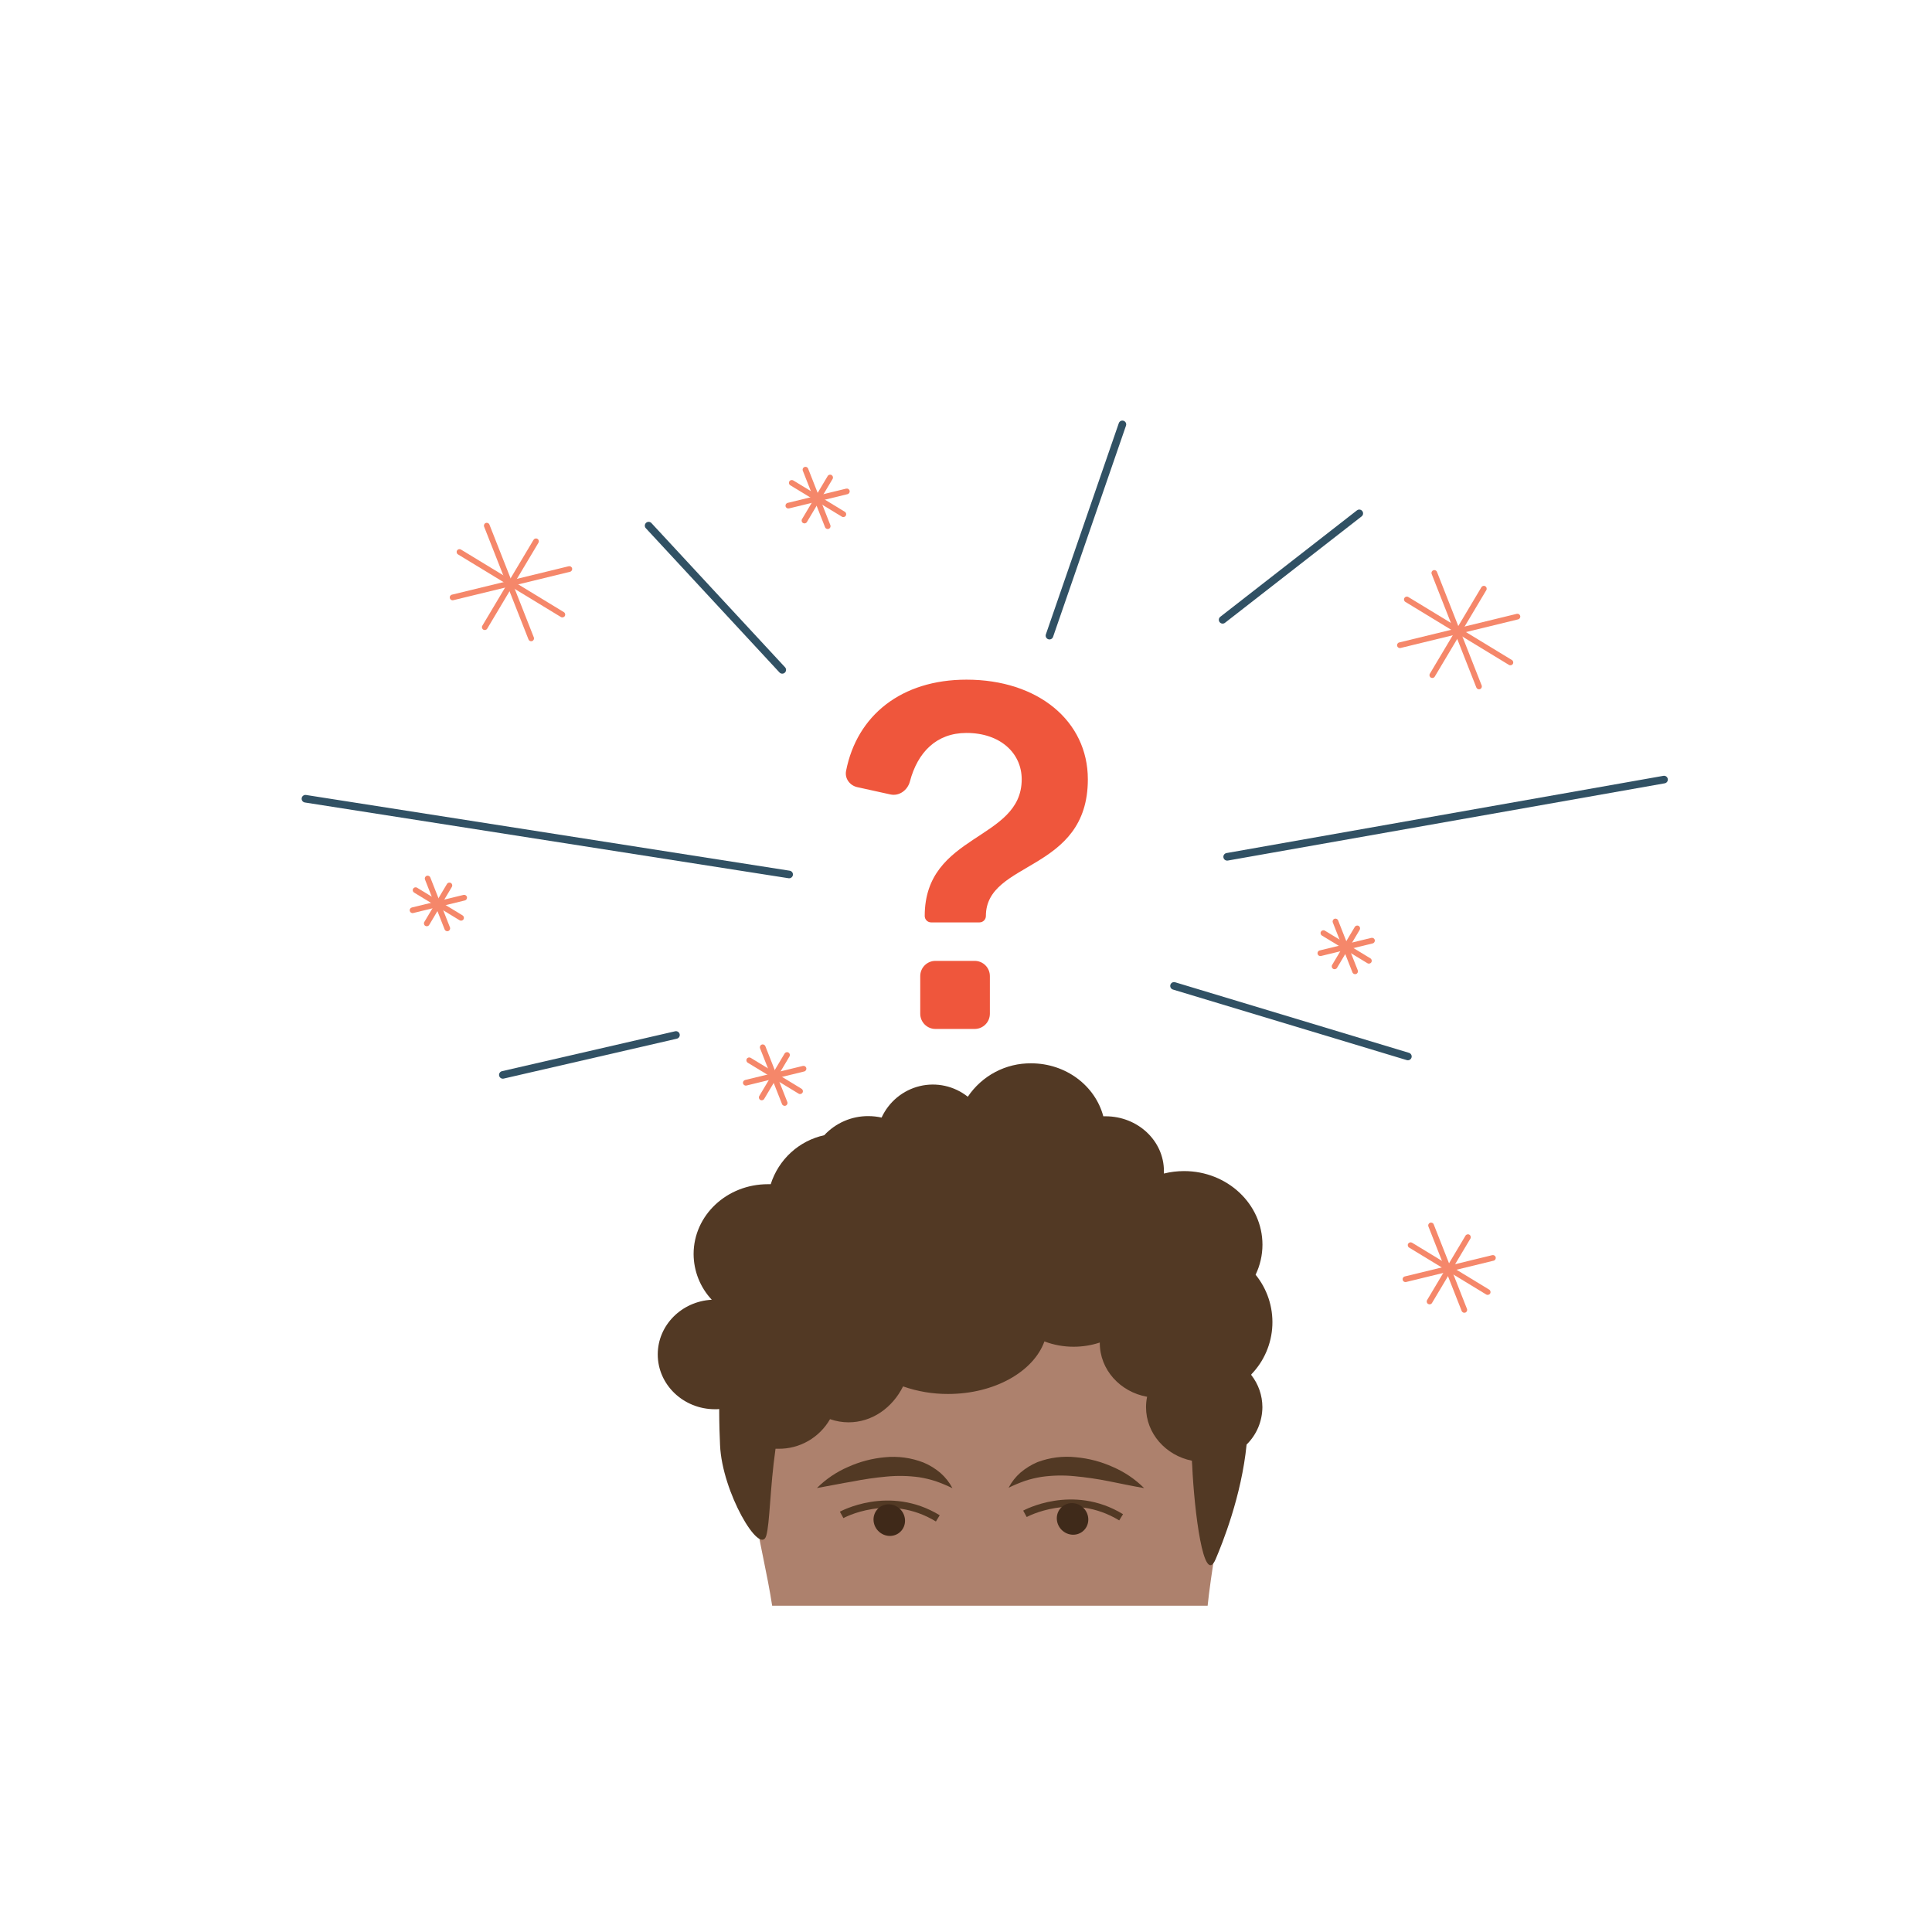 <svg width="254" height="254" viewBox="0 0 254 254" fill="none" xmlns="http://www.w3.org/2000/svg">
<g clip-path="url(#clip0_6899_46807)">
<path d="M154.448 229.612C158.232 224.366 158.024 218.353 158.728 211.459C159.234 206.5 160.295 201.03 161.081 195.824C162.955 183.397 147.643 174.961 147.643 174.961C142.065 173.259 136.229 172.587 130.416 172.977C124.604 172.575 118.768 173.236 113.189 174.929C113.189 174.929 97.136 184.966 98.982 197.385C99.8 202.859 100.82 206.509 101.574 211.459C102.523 217.741 103.381 225.146 106.483 230.082C112.055 238.892 114.363 235.009 113.116 241.738C111.87 248.468 109.463 258.828 115.044 260.9C120.626 262.971 124.776 270.75 145.602 260.932C150.916 258.422 148.803 248.504 147.57 241.77C146.338 235.037 148.333 238.084 154.448 229.612Z" fill="#AD816D"/>
<path d="M164.508 180.691C166.186 178.963 167.172 176.668 167.277 174.249C167.381 171.831 166.596 169.458 165.073 167.589C165.664 166.361 165.973 165.013 165.976 163.647C165.976 158.3 161.361 153.962 155.671 153.962C154.778 153.962 153.888 154.07 153.021 154.285C153.021 154.18 153.021 154.071 153.021 153.962C153.021 149.983 149.593 146.758 145.344 146.758H145.051C143.994 142.761 140.151 139.796 135.568 139.796C133.928 139.777 132.309 140.168 130.855 140.934C129.402 141.701 128.158 142.819 127.236 144.189C126.355 143.49 125.329 143.001 124.234 142.759C123.139 142.517 122.005 142.528 120.915 142.791C119.825 143.055 118.808 143.563 117.94 144.279C117.072 144.995 116.375 145.9 115.902 146.927C115.333 146.8 114.751 146.736 114.168 146.735C113.081 146.727 112.004 146.946 111.005 147.379C110.005 147.811 109.105 148.448 108.361 149.249C106.732 149.603 105.224 150.384 103.989 151.514C102.754 152.644 101.835 154.083 101.326 155.686H100.96C95.541 155.686 91.188 159.792 91.188 164.874C91.199 167.11 92.054 169.257 93.577 170.878C89.617 171.088 86.474 174.227 86.474 178.068C86.474 182.046 89.847 185.272 94.002 185.272C94.187 185.272 94.372 185.272 94.552 185.249C94.552 187.252 94.616 188.899 94.665 189.989C94.927 196.18 99.935 204.638 100.739 201.901C101.218 200.25 101.218 195.683 101.958 190.468H102.324C103.697 190.488 105.051 190.137 106.246 189.453C107.441 188.77 108.435 187.777 109.124 186.577C109.91 186.851 110.736 186.992 111.567 186.992C114.647 186.992 117.325 185.085 118.725 182.27C120.628 182.937 122.63 183.273 124.645 183.265C130.745 183.265 135.87 180.331 137.311 176.357C138.54 176.822 139.841 177.059 141.154 177.055C142.321 177.056 143.481 176.87 144.59 176.503C144.59 176.503 144.59 176.54 144.59 176.563C144.59 180.076 147.268 183 150.808 183.634C150.716 184.084 150.669 184.543 150.668 185.003C150.668 188.456 153.251 191.34 156.701 192.042C156.701 192.27 156.732 192.498 156.741 192.704C157.008 198.662 158.241 208.694 159.826 204.972C160.702 202.914 163.221 196.682 163.89 189.916C164.543 189.276 165.063 188.51 165.42 187.664C165.776 186.818 165.962 185.909 165.967 184.989C165.962 183.46 165.449 181.977 164.508 180.778C164.511 180.749 164.511 180.72 164.508 180.691Z" fill="#523924"/>
<path fill-rule="evenodd" clip-rule="evenodd" d="M110.883 199.584C110.883 199.584 110.883 199.584 110.651 199.164C110.419 198.744 110.419 198.744 110.419 198.744L110.42 198.743L110.421 198.742L110.426 198.74L110.443 198.731C110.457 198.723 110.477 198.712 110.503 198.699C110.555 198.673 110.629 198.635 110.726 198.589C110.919 198.498 111.199 198.373 111.554 198.237C112.264 197.965 113.277 197.645 114.496 197.452C116.938 197.064 120.222 197.181 123.545 199.21L123.044 200.03C119.965 198.149 116.926 198.038 114.647 198.4C113.506 198.581 112.559 198.88 111.898 199.133C111.568 199.26 111.31 199.375 111.137 199.457C111.051 199.498 110.985 199.531 110.942 199.553C110.921 199.564 110.905 199.572 110.895 199.577L110.885 199.583L110.883 199.584Z" fill="#523924"/>
<path d="M118.525 201.218C119.243 200.353 119.104 199.04 118.214 198.285C117.324 197.53 116.02 197.619 115.302 198.483C114.583 199.348 114.722 200.661 115.612 201.416C116.502 202.171 117.806 202.082 118.525 201.218Z" fill="#3F2919"/>
<path fill-rule="evenodd" clip-rule="evenodd" d="M134.982 199.443C134.982 199.443 134.982 199.443 134.75 199.023C134.518 198.602 134.518 198.602 134.519 198.602L134.519 198.602L134.521 198.601L134.526 198.598L134.542 198.589C134.556 198.582 134.577 198.571 134.602 198.558C134.654 198.531 134.729 198.494 134.826 198.448C135.019 198.357 135.299 198.232 135.654 198.096C136.363 197.825 137.376 197.505 138.596 197.312C141.037 196.925 144.321 197.042 147.644 199.069L147.144 199.889C144.064 198.01 141.026 197.899 138.746 198.26C137.605 198.441 136.658 198.74 135.997 198.993C135.667 199.119 135.41 199.234 135.236 199.316C135.15 199.357 135.084 199.39 135.041 199.412C135.02 199.423 135.004 199.431 134.994 199.436L134.984 199.442L134.982 199.443Z" fill="#523924"/>
<path d="M142.621 201.059C143.339 200.195 143.2 198.882 142.31 198.127C141.42 197.372 140.116 197.46 139.398 198.325C138.679 199.189 138.818 200.502 139.708 201.257C140.598 202.012 141.902 201.924 142.621 201.059Z" fill="#3F2A1A"/>
<path d="M107.399 195.633C108.581 194.457 109.97 193.516 111.495 192.859C113.028 192.167 114.664 191.737 116.336 191.586C118.063 191.412 119.806 191.651 121.425 192.284C122.231 192.623 122.98 193.084 123.647 193.653C124.288 194.215 124.821 194.893 125.218 195.651C124.507 195.305 123.778 195 123.032 194.739C122.33 194.51 121.612 194.337 120.883 194.218C119.445 194.017 117.989 193.986 116.544 194.127C115.046 194.264 113.557 194.48 112.082 194.775C110.565 195.021 109.034 195.35 107.399 195.633Z" fill="#523924"/>
<path d="M150.42 195.642C148.78 195.359 147.259 195.03 145.737 194.729C144.262 194.435 142.773 194.217 141.276 194.077C139.831 193.932 138.374 193.961 136.936 194.164C136.208 194.28 135.489 194.452 134.787 194.679C134.041 194.941 133.312 195.246 132.601 195.592C132.997 194.832 133.53 194.154 134.173 193.593C134.842 193.028 135.591 192.567 136.394 192.225C138.017 191.616 139.758 191.397 141.479 191.586C143.15 191.739 144.784 192.17 146.315 192.863C147.843 193.521 149.236 194.464 150.42 195.642Z" fill="#523924"/>
<path fill-rule="evenodd" clip-rule="evenodd" d="M39.664 104.932C39.708 104.659 39.964 104.472 40.236 104.515L103.826 114.473C104.099 114.516 104.285 114.772 104.242 115.045C104.198 115.318 103.942 115.504 103.67 115.461L40.08 105.503C39.807 105.461 39.621 105.205 39.664 104.932Z" fill="#315164"/>
<path fill-rule="evenodd" clip-rule="evenodd" d="M89.356 135.958C89.418 136.227 89.25 136.496 88.981 136.558L66.223 141.802C65.954 141.864 65.685 141.696 65.623 141.427C65.561 141.158 65.729 140.89 65.998 140.828L88.757 135.583C89.026 135.521 89.294 135.689 89.356 135.958Z" fill="#315164"/>
<path fill-rule="evenodd" clip-rule="evenodd" d="M84.936 68.74C85.139 68.553 85.455 68.565 85.643 68.767L103.211 87.727C103.398 87.929 103.386 88.246 103.184 88.433C102.981 88.621 102.665 88.609 102.477 88.407L84.909 69.447C84.721 69.245 84.734 68.928 84.936 68.74Z" fill="#315164"/>
<path fill-rule="evenodd" clip-rule="evenodd" d="M70.659 70.842C70.837 70.948 70.895 71.178 70.789 71.356L64.056 82.648C63.95 82.826 63.72 82.884 63.542 82.778C63.364 82.672 63.306 82.442 63.412 82.264L70.144 70.972C70.251 70.794 70.481 70.736 70.659 70.842Z" fill="#F5876A"/>
<path fill-rule="evenodd" clip-rule="evenodd" d="M60.088 72.374C60.196 72.197 60.427 72.141 60.604 72.249L74.129 80.476C74.305 80.583 74.362 80.814 74.254 80.991C74.146 81.168 73.916 81.224 73.739 81.117L60.214 72.889C60.037 72.782 59.981 72.551 60.088 72.374Z" fill="#F5876A"/>
<path fill-rule="evenodd" clip-rule="evenodd" d="M63.859 68.758C64.052 68.682 64.27 68.777 64.346 68.97L70.181 83.795C70.257 83.988 70.162 84.205 69.969 84.281C69.776 84.357 69.559 84.262 69.483 84.07L63.648 69.244C63.572 69.052 63.667 68.834 63.859 68.758Z" fill="#F5876A"/>
<path fill-rule="evenodd" clip-rule="evenodd" d="M75.215 74.72C75.264 74.921 75.141 75.124 74.94 75.173L59.591 78.91C59.389 78.959 59.187 78.836 59.138 78.635C59.089 78.433 59.212 78.23 59.413 78.181L74.762 74.445C74.964 74.396 75.166 74.519 75.215 74.72Z" fill="#F5876A"/>
<path fill-rule="evenodd" clip-rule="evenodd" d="M103.664 138.379C103.842 138.485 103.9 138.715 103.794 138.893L100.467 144.474C100.361 144.652 100.13 144.71 99.953 144.604C99.775 144.498 99.716 144.268 99.823 144.09L103.15 138.509C103.256 138.331 103.486 138.273 103.664 138.379Z" fill="#F5876A"/>
<path fill-rule="evenodd" clip-rule="evenodd" d="M98.181 139.2C98.288 139.023 98.519 138.967 98.696 139.075L105.381 143.141C105.557 143.249 105.614 143.48 105.506 143.656C105.398 143.833 105.168 143.89 104.991 143.782L98.306 139.716C98.129 139.608 98.073 139.377 98.181 139.2Z" fill="#F5876A"/>
<path fill-rule="evenodd" clip-rule="evenodd" d="M100.137 137.335C100.33 137.259 100.548 137.354 100.623 137.547L103.507 144.874C103.583 145.067 103.489 145.285 103.296 145.36C103.103 145.436 102.885 145.342 102.81 145.149L99.926 137.822C99.85 137.629 99.945 137.411 100.137 137.335Z" fill="#F5876A"/>
<path fill-rule="evenodd" clip-rule="evenodd" d="M106.003 140.414C106.052 140.615 105.929 140.818 105.728 140.867L98.141 142.714C97.94 142.763 97.737 142.639 97.689 142.438C97.639 142.237 97.763 142.034 97.964 141.985L105.55 140.138C105.752 140.089 105.954 140.212 106.003 140.414Z" fill="#F5876A"/>
<path fill-rule="evenodd" clip-rule="evenodd" d="M109.329 62.456C109.507 62.562 109.566 62.792 109.46 62.97L106.086 68.629C105.98 68.807 105.75 68.865 105.572 68.759C105.394 68.653 105.336 68.422 105.442 68.245L108.815 62.586C108.921 62.408 109.152 62.35 109.329 62.456Z" fill="#F5876A"/>
<path fill-rule="evenodd" clip-rule="evenodd" d="M103.777 63.287C103.884 63.11 104.115 63.054 104.292 63.162L111.07 67.284C111.247 67.392 111.303 67.623 111.195 67.8C111.088 67.977 110.857 68.033 110.68 67.925L103.902 63.802C103.725 63.695 103.669 63.464 103.777 63.287Z" fill="#F5876A"/>
<path fill-rule="evenodd" clip-rule="evenodd" d="M105.758 61.398C105.95 61.322 106.168 61.417 106.244 61.61L109.168 69.039C109.244 69.232 109.149 69.45 108.957 69.525C108.764 69.601 108.546 69.507 108.47 69.314L105.546 61.885C105.47 61.692 105.565 61.474 105.758 61.398Z" fill="#F5876A"/>
<path fill-rule="evenodd" clip-rule="evenodd" d="M111.699 64.516C111.748 64.717 111.624 64.92 111.423 64.969L103.731 66.842C103.53 66.891 103.327 66.767 103.278 66.566C103.229 66.365 103.353 66.162 103.554 66.113L111.246 64.24C111.447 64.191 111.65 64.315 111.699 64.516Z" fill="#F5876A"/>
<path fill-rule="evenodd" clip-rule="evenodd" d="M219.263 102.404C219.311 102.676 219.129 102.935 218.857 102.983L161.424 113.137C161.152 113.185 160.892 113.003 160.844 112.731C160.796 112.459 160.978 112.2 161.25 112.152L218.683 101.999C218.955 101.951 219.215 102.132 219.263 102.404Z" fill="#315164"/>
<path fill-rule="evenodd" clip-rule="evenodd" d="M147.726 55.323C147.987 55.414 148.125 55.699 148.035 55.96L138.446 83.731C138.356 83.992 138.071 84.13 137.81 84.039C137.549 83.948 137.411 83.662 137.501 83.402L147.09 55.63C147.181 55.369 147.465 55.232 147.726 55.323Z" fill="#315164"/>
<path fill-rule="evenodd" clip-rule="evenodd" d="M153.872 129.472C153.951 129.208 154.23 129.058 154.495 129.138L185.239 138.416C185.503 138.496 185.653 138.775 185.573 139.039C185.493 139.303 185.214 139.453 184.95 139.373L154.206 130.095C153.941 130.015 153.792 129.736 153.872 129.472Z" fill="#315164"/>
<path fill-rule="evenodd" clip-rule="evenodd" d="M179.1 67.187C179.269 67.406 179.231 67.721 179.013 67.89L161.046 81.882C160.829 82.051 160.515 82.011 160.345 81.792C160.176 81.573 160.214 81.259 160.432 81.089L178.399 67.097C178.616 66.928 178.93 66.968 179.1 67.187Z" fill="#315164"/>
<path fill-rule="evenodd" clip-rule="evenodd" d="M178.628 121.732C178.806 121.838 178.864 122.069 178.758 122.247L175.781 127.24C175.675 127.418 175.444 127.476 175.267 127.37C175.089 127.264 175.03 127.034 175.136 126.856L178.114 121.862C178.22 121.685 178.45 121.626 178.628 121.732Z" fill="#F5876A"/>
<path fill-rule="evenodd" clip-rule="evenodd" d="M173.667 122.481C173.775 122.304 174.006 122.248 174.183 122.355L180.164 125.994C180.341 126.101 180.397 126.332 180.289 126.509C180.182 126.686 179.951 126.742 179.774 126.634L173.793 122.996C173.616 122.889 173.56 122.658 173.667 122.481Z" fill="#F5876A"/>
<path fill-rule="evenodd" clip-rule="evenodd" d="M175.437 120.796C175.63 120.72 175.848 120.815 175.924 121.008L178.504 127.564C178.58 127.756 178.485 127.974 178.293 128.05C178.1 128.126 177.882 128.031 177.806 127.838L175.226 121.282C175.15 121.09 175.245 120.872 175.437 120.796Z" fill="#F5876A"/>
<path fill-rule="evenodd" clip-rule="evenodd" d="M180.739 123.578C180.788 123.779 180.665 123.982 180.463 124.031L173.676 125.683C173.474 125.732 173.272 125.609 173.223 125.408C173.174 125.206 173.297 125.003 173.498 124.955L180.286 123.302C180.487 123.253 180.69 123.376 180.739 123.578Z" fill="#F5876A"/>
<path fill-rule="evenodd" clip-rule="evenodd" d="M59.277 116.085C59.455 116.191 59.513 116.421 59.407 116.599L56.43 121.593C56.324 121.771 56.094 121.829 55.916 121.723C55.738 121.617 55.68 121.386 55.786 121.209L58.763 116.215C58.869 116.037 59.099 115.979 59.277 116.085Z" fill="#F5876A"/>
<path fill-rule="evenodd" clip-rule="evenodd" d="M54.317 116.833C54.425 116.657 54.655 116.6 54.832 116.708L60.813 120.346C60.99 120.454 61.046 120.685 60.939 120.861C60.831 121.038 60.6 121.095 60.423 120.987L54.442 117.349C54.265 117.241 54.209 117.01 54.317 116.833Z" fill="#F5876A"/>
<path fill-rule="evenodd" clip-rule="evenodd" d="M56.087 115.148C56.28 115.073 56.497 115.167 56.573 115.36L59.154 121.916C59.23 122.109 59.135 122.327 58.942 122.402C58.749 122.478 58.532 122.383 58.456 122.191L55.875 115.635C55.799 115.442 55.894 115.224 56.087 115.148Z" fill="#F5876A"/>
<path fill-rule="evenodd" clip-rule="evenodd" d="M61.388 117.93C61.437 118.131 61.314 118.334 61.113 118.383L54.325 120.036C54.124 120.085 53.921 119.961 53.872 119.76C53.823 119.559 53.947 119.356 54.148 119.307L60.935 117.655C61.137 117.606 61.339 117.729 61.388 117.93Z" fill="#F5876A"/>
<path fill-rule="evenodd" clip-rule="evenodd" d="M193.181 162.326C193.359 162.432 193.417 162.663 193.311 162.841L188.267 171.301C188.161 171.479 187.931 171.537 187.753 171.431C187.575 171.325 187.517 171.095 187.623 170.917L192.667 162.456C192.773 162.279 193.003 162.22 193.181 162.326Z" fill="#F5876A"/>
<path fill-rule="evenodd" clip-rule="evenodd" d="M185.133 163.506C185.241 163.329 185.472 163.273 185.649 163.381L195.782 169.545C195.959 169.652 196.015 169.883 195.907 170.06C195.799 170.237 195.569 170.293 195.392 170.186L185.259 164.022C185.082 163.914 185.026 163.683 185.133 163.506Z" fill="#F5876A"/>
<path fill-rule="evenodd" clip-rule="evenodd" d="M188.004 160.759C188.197 160.683 188.415 160.777 188.491 160.97L192.863 172.078C192.938 172.27 192.844 172.488 192.651 172.564C192.458 172.64 192.24 172.545 192.165 172.352L187.793 161.245C187.717 161.052 187.812 160.834 188.004 160.759Z" fill="#F5876A"/>
<path fill-rule="evenodd" clip-rule="evenodd" d="M196.638 165.291C196.687 165.492 196.564 165.695 196.363 165.744L184.863 168.544C184.661 168.593 184.459 168.469 184.41 168.268C184.361 168.067 184.484 167.864 184.685 167.815L196.185 165.015C196.386 164.966 196.589 165.09 196.638 165.291Z" fill="#F5876A"/>
<path fill-rule="evenodd" clip-rule="evenodd" d="M195.275 77.073C195.452 77.178 195.511 77.409 195.405 77.587L188.627 88.955C188.521 89.133 188.291 89.191 188.113 89.085C187.935 88.979 187.877 88.749 187.983 88.571L194.76 77.203C194.866 77.025 195.097 76.966 195.275 77.073Z" fill="#F5876A"/>
<path fill-rule="evenodd" clip-rule="evenodd" d="M184.636 78.615C184.744 78.438 184.975 78.381 185.151 78.489L198.768 86.772C198.945 86.879 199.001 87.11 198.893 87.287C198.786 87.464 198.555 87.52 198.378 87.413L184.762 79.13C184.585 79.022 184.529 78.791 184.636 78.615Z" fill="#F5876A"/>
<path fill-rule="evenodd" clip-rule="evenodd" d="M188.432 74.975C188.624 74.899 188.842 74.994 188.918 75.186L194.793 90.112C194.868 90.305 194.774 90.522 194.581 90.598C194.388 90.674 194.171 90.579 194.095 90.387L188.22 75.461C188.144 75.269 188.239 75.051 188.432 74.975Z" fill="#F5876A"/>
<path fill-rule="evenodd" clip-rule="evenodd" d="M199.861 80.976C199.91 81.177 199.786 81.38 199.585 81.429L184.132 85.191C183.931 85.24 183.728 85.116 183.679 84.915C183.63 84.714 183.754 84.511 183.955 84.462L199.408 80.7C199.609 80.651 199.812 80.774 199.861 80.976Z" fill="#F5876A"/>
</g>
<path d="M121.573 120.423C121.573 120.889 121.95 121.267 122.416 121.267H128.772C129.238 121.267 129.615 120.889 129.615 120.423C129.615 113.094 143.019 114.716 143.019 102.457C143.019 94.803 136.481 89.355 127.065 89.355C118.511 89.355 112.659 94.045 111.232 101.354C111.039 102.345 111.721 103.269 112.707 103.486L117.058 104.445C118.214 104.7 119.321 103.892 119.623 102.747C120.642 98.886 123.123 96.36 127.065 96.36C131.511 96.36 134.323 99.019 134.323 102.457C134.323 110.564 121.573 109.527 121.573 120.423ZM122.984 126.326C121.88 126.326 120.984 127.221 120.984 128.326V133.277C120.984 134.381 121.88 135.277 122.984 135.277H128.138C129.243 135.277 130.138 134.381 130.138 133.277V128.326C130.138 127.221 129.243 126.326 128.138 126.326H122.984Z" fill="#EF563C"/>
<defs>
<clipPath id="clip0_6899_46807">
<rect width="220" height="166.602" fill="white" transform="translate(17 44.5)"/>
</clipPath>
</defs>
</svg>
